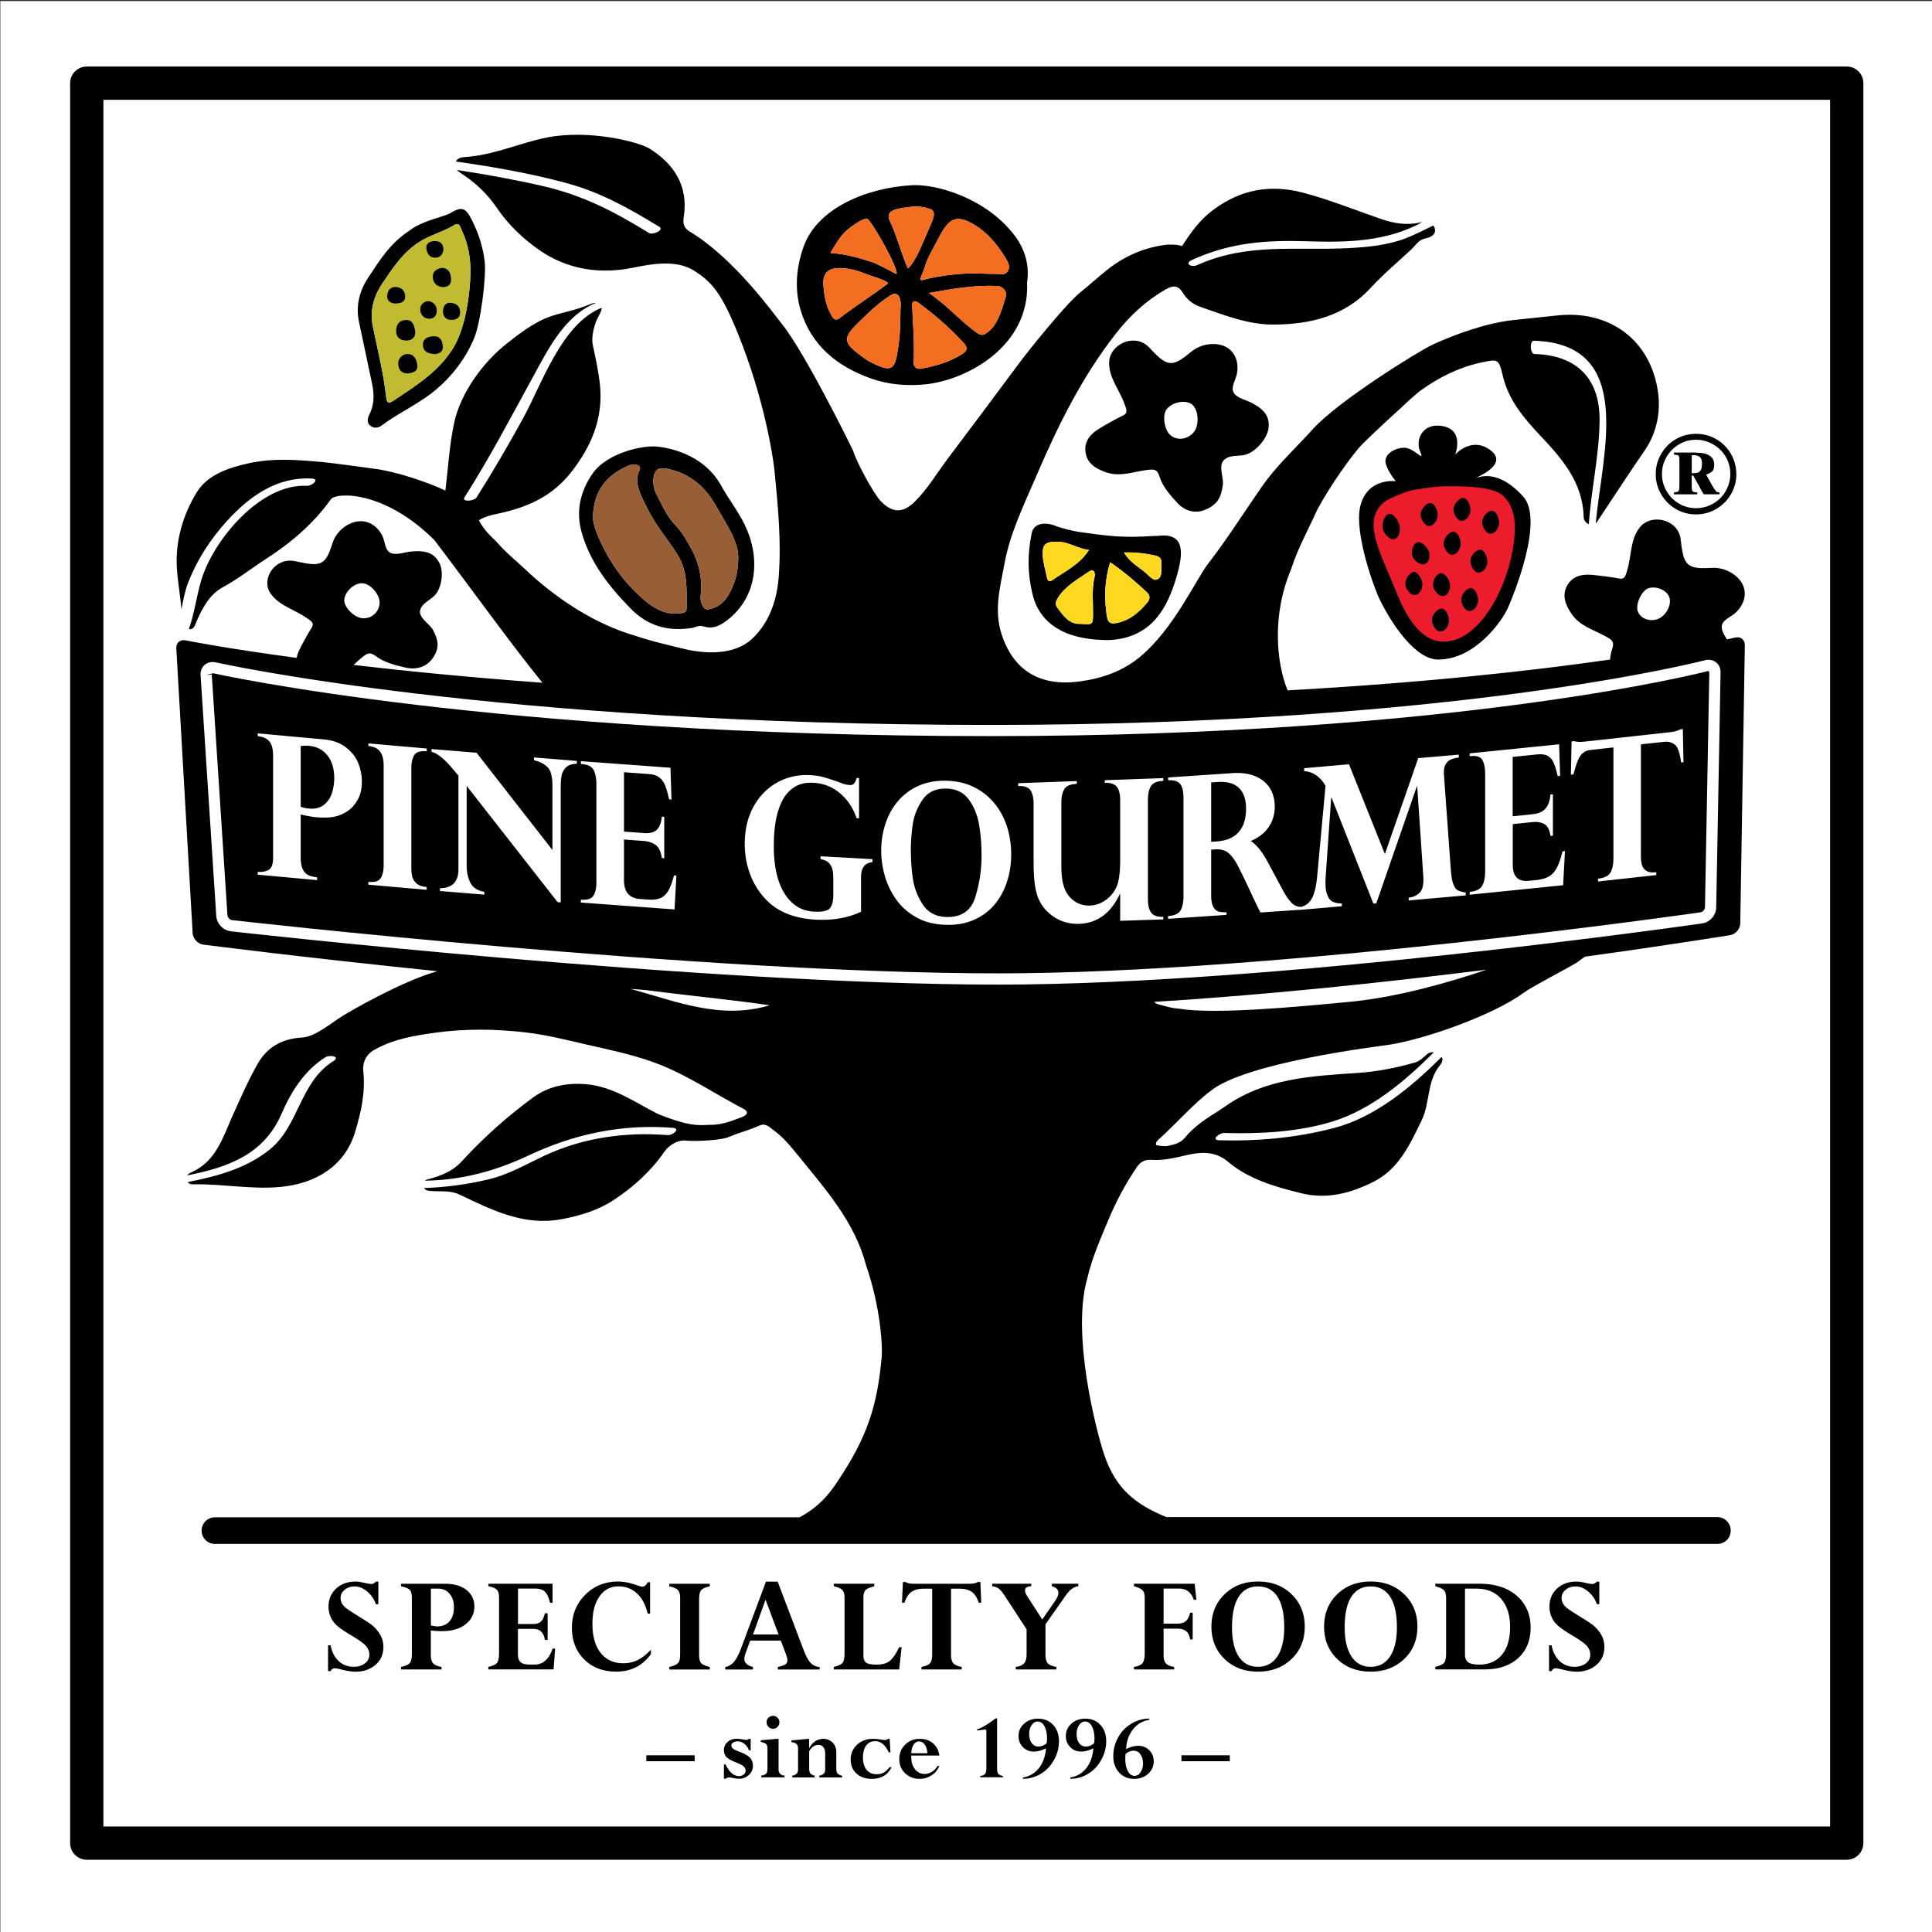 <svg version="1.1" id="Layer_1" xmlns="http://www.w3.org/2000/svg" x="0" y="0" viewBox="0 0 283.46 283.46" xml:space="preserve"><rect x="0" y="0" width="283.46" height="283.46" fill="#333333" stroke="none"/><style>.st0{fill:#fff}.st1{fill-rule:evenodd;clip-rule:evenodd}</style><path class="st0" d="M.05.16h283.46v283.46H.05z"/><path class="st1" d="M204.78 70.6s-4.03-.56-5.15 3.47 2.18 12.59 2.67 13.62c1.92 4.02 5.44 9.1 8.73 9.08 5.49-.03 9.42-5.79 10.21-7.58.78-1.79 5.38-12.87 2.24-16.34-3.14-3.47-5.59-3.13-6.72-2.8-1.12.33 4.81-1.68 2.01-3.92s-5.26.56-5.26.56 1.34-3.47-1.68-4.14c-3.02-.67-4.25 1.9-3.47 3.7.78 1.79-.89-.67-2.46-.56-1.57.11-2.91 1.12-2.58 2.35.34 1.21 1.46 2.56 1.46 2.56z"/><g id="PineGourmet_x5F_Tree.tif_7_"><path d="M96.5 65.53c-4.42-.16-7.48.89-9.59 4.01-1.8 2.65-2.44 5.52-1.54 8.64 1.27 4.43 4.02 7.89 7.19 11.13 2.51 2.55 5.43 3.34 8.85 2.84.6-.09 1.17-.46 1.81-.25 1.41.47 2.54-.16 3.57-.97 4.45-3.52 4.79-9.23 2.46-13.99-.97-1.97-2.35-3.73-3.42-5.67-2.23-4.02-6.34-4.59-9.33-5.74zM71.04 42.06c-.1-1.24-.23-2.31-.27-3.39-.1-2.24-.53-4.38-1.54-6.39-.94-1.88-1.52-2.02-3.27-.95-.65.4-1.44.56-2.08.98-1 .64-2.2.61-3.24 1.29-2.83 1.86-4.82 4.43-6.63 7.17-1.28 1.94-1.82 4.13-1.33 6.47.64 3.05 1.31 6.09 1.94 9.15.32 1.53.3 3.04-.44 4.48-.28.55-.34 1.19.13 1.57.48.39 1.12.42 1.71-.02 2.21-1.66 4.75-2.84 6.96-4.47 2.88-2.14 5.18-4.99 6.56-8.24 1.01-2.38 1.05-5.18 1.5-7.65z" fill="none"/><path class="st1" d="M150.69 41.43c.46 9.3-8.78 14.37-15.01 14.97-2.72.26-5.38.02-7.89-.87-4.9-1.74-8.76-4.81-10.31-9.98-.93-3.09-.67-6.31.43-9.38 2.02-5.65 9.31-8.66 15.97-9 3.4-.17 10.72 1.79 14.98 7.38 1.51 1.99 2.22 4.38 1.83 6.88zm-6.63-1.29c.6.02 1.2.05 1.8.04.69-.02 1.57.3 1.99-.39.46-.74-.03-1.46-.46-2.16-1.15-1.87-2.61-3.55-4.36-4.61-3.11-1.88-3.99-.7-5.64 2.52-.57 1.12-1.26 2.18-1.63 3.41-.48 1.55-1.13 2.35-.29 2.11 2.26-.65 6.25-1.09 8.59-.92zm-11.94 5.12c.09-.68.03-1.78-.53-2.07-.45-.24-.82.07-1.16.29-1.68 1.09-3.09 2.49-4.52 3.88-2.23 2.18-2.21 2.87.29 4.75.34.25.68.5 1.02.74 3.7 2 4.06 1.47 4.54-1.71.32-2.13.32-3.49.36-5.88zm1.97 6.19c-.01.49.01.97-.04 1.45-.1.88.35 1.34 1.14 1.19 2.12-.4 4.19-.98 6.04-2.19.79-.52.72-.95.16-1.58-2-2.18-4.21-4.11-6.59-5.86-.58-.43-1.01-.33-.97.36.09 1.76.29 5.24.26 6.63zm2.18-8.46c2.65 1.72 4.6 4.14 7.12 5.87.61.42.94.33 1.54-.14 1.46-1.07 2.05-3.24 2.66-5.26.22-.73-.58-1.47-1.2-1.5-3.39-.16-6.71.42-10.12 1.03zm-15.48-1.51c.09 1.58.3 3.14 1.07 4.55.27.48.57 1.24 1.36.62 1.99-1.56 4.96-3.45 6.97-4.99.48-.24-1.38-.87-2.04-1.08-1.55-.5-2.28-.95-3.89-1.17-2.45-.33-3.42.36-3.47 2.07zm1.04-4.37c2.62.22 4.15.71 6.34 1.42.48.16 3.36 1.68 3.36 1.68.37-.7-3.36-7.32-4.2-8.04-.45-.38-2.16.9-2.61 1.24-1.34 1.01-1.76 1.89-2.89 3.7zm11.37 2.27c1.25-1.04 2.4-4.32 3.48-6.72.49-1.08.51-1.85-.36-2.04-1.32-.48-2.58-.32-3.96-.1-.3.05-.59.11-.88.19-.98.28-1.39.78-.87 1.83.86 1.72 1.71 4.93 2.59 6.84zm29.56 54.53c-8.73.05-10.7-4.36-11.27-6.72-.75-3.08-.75-5.95-.11-9 .27-1.3 1.68-1.63 3.2-1.14 1.19.49 3.05.89 3.63.98 4.37.62 6.55.91 10.95.61.25-.02.51.01.77-.02 4.04-.51 3.66 2.69 2.7 5.97-1.3 4.43-3.53 9-9.87 9.32zm.12-11.42c-.83 2.71-.88 5.24-.5 7.81.15 1 .46 1.3 1.44 1.11 1.95-.38 3.32-1.58 4.52-3.02.44-.52.42-1.06-.12-1.54-1.64-1.54-3.35-2.99-5.34-4.36zm-4.34 9.04c1.73.14 1.82.14 1.83-1.34.02-1.84-.22-3.68.22-5.52.16-.66-.11-1.33-.92-.75-1.59 1.13-3.37 2.04-4.46 3.8-.32.52-.46.93-.09 1.42.9 1.22 1.78 2.5 3.42 2.39zm1.24-10.85c-1.66-.16-2.92-1.17-4.53-1.2-1.86-.04-2.39.33-2.25 2.19.08 1.02.4 2.02.6 3.04.11.48.3.76.81.4 1.85-1.3 3.98-2.27 5.37-4.43zm5.11.38c.86 1.41 2.11 2.08 3.15 2.94.53.44 1.16 1.32 1.81.98.76-.4.47-1.46.56-2.26.07-.71-.23-1.06-.92-1.21-1.46-.32-2.93-.51-4.6-.45zM96.5 65.53c2.89.34 7.11 1.72 9.32 5.74 1.07 1.94 2.45 3.7 3.42 5.67 2.33 4.76 1.99 10.47-2.46 13.99-1.03.81-2.16 1.44-3.57.97-.64-.21-1.21.16-1.81.25-3.42.5-6.34-.29-8.85-2.84-3.17-3.24-5.92-6.7-7.19-11.13-.9-3.13-.26-5.99 1.54-8.64 2.12-3.13 7.53-4.27 9.6-4.01zm-9.47 9.78c-.13.87.19 2.07.51 2.85 1.57 3.94 3.95 7.34 7.19 10.05 1.34 1.12 2.99 2.01 4.93 1.78.5-.06 1.08-.03 1.08-.74-.01-2.72.22-5.43-1.38-7.94-1.68-2.63-3.2-4.22-4.56-7.07-.63-1.34-1.69-3.02-1.16-4.8.11-.37.58-.89-.05-1.18-.44-.2-.94-.13-1.44.08-3.2 1.42-4.87 3.61-5.12 6.97zm21.28 6.81c.14-2.59-1.66-5.03-3.12-7.66-1.65-2.97-3.86-4.97-7.23-5.67-1.25-.26-1.86.02-2.07 1.28-.12.68.06 1.77.39 2.38.93 1.74 1.47 3.21 2.89 4.69.92.96 1.61 2.19 2.25 3.37 1.2 2.17 1.67 4.52 1.37 7.01-.07.56.27 2.05 1.12 1.89 1.3-.24 2.35-.91 3.14-2.42.72-1.35 1.19-2.72 1.26-4.87zM69.53 49.71c-1.38 3.25-3.68 6.1-6.56 8.24-2.21 1.63-4.75 2.81-6.96 4.47-.59.44-1.23.41-1.71.02-.47-.38-.41-1.02-.13-1.57.74-1.44.76-2.95.44-4.48-.63-3.05-1.3-6.09-1.94-9.15-.49-2.34.05-4.53 1.33-6.47 1.81-2.74 3.25-5.08 6.08-6.94 1.7-1.39 5.23-2.1 5.88-2.5 1.76-1.07 2.33-.93 3.27.95 1.01 2.01 1.58 3.81 1.88 6.03.27 2.11-.56 9.02-1.58 11.4zm-.51-9.48c.06-2.31-.32-4.41-1.27-6.45-.18-.39-.35-1.21-1.04-.79-1.5.93-3.2 1.37-4.72 2.23-2.66 1.49-4.25 3.93-5.88 6.36-1.32 1.96-1.88 4-1.39 6.4.71 3.47 1.58 6.91 1.96 10.44.11.99.69.59 1.08.34 3.14-2.1 6.29-4.01 8.53-7.37 2.18-3.29 2.67-8.86 2.73-11.16z"/><path d="M112.92 147.49c-7.5 2.28-14.35-.85-21.36-2.66 7.1 1.06 14.25 1.63 21.36 2.66zM63.1 44.22c-.78.13-1.48.32-1.44 1.19.03.72.46 1.29 1.21 1.35.7.07 1.18-.36 1.21-1.09.04-.75-.36-1.24-.98-1.45z" fill="none" fill-rule="evenodd" clip-rule="evenodd"/></g><path d="M55.51 232.04v3.32h-.37c-.24-.74-.67-1.35-1.26-1.85-.6-.5-1.21-.75-1.85-.75-.57 0-1.06.16-1.46.49-.4.33-.6.73-.6 1.21 0 .23.05.46.16.69.1.23.26.44.46.63s.84.63 1.93 1.31c1.11.67 1.82 1.15 2.14 1.41.32.27.63.61.92 1.02.45.64.67 1.33.67 2.09 0 1.12-.39 2.01-1.18 2.67-.79.66-1.74.99-2.86.99-.6 0-1.32-.11-2.15-.33-.44-.11-.75-.17-.92-.17-.29 0-.51.14-.64.41h-.37v-3.79h.37c.19.98.58 1.75 1.18 2.31.59.56 1.33.85 2.19.85.67 0 1.23-.17 1.66-.5.44-.33.66-.76.66-1.28 0-.42-.14-.82-.42-1.19-.28-.37-1.03-.92-2.25-1.65-1.12-.67-1.86-1.19-2.22-1.55-.36-.36-.64-.77-.82-1.22-.19-.45-.28-.93-.28-1.43 0-1.08.37-1.96 1.11-2.65.74-.69 1.68-1.03 2.84-1.03.36 0 .79.06 1.29.18.5.11.86.17 1.07.17.2 0 .42-.12.65-.35h.35zm3.35.33h6.45c1.33 0 2.38.31 3.14.92.77.62 1.15 1.42 1.15 2.4 0 1.06-.43 1.94-1.28 2.61-.85.68-2.02 1.02-3.51 1.02-.52 0-1.05-.04-1.6-.1v3.59c0 .57.11.98.34 1.23.23.25.64.43 1.23.53v.37h-5.94v-.37c.64-.13 1.06-.32 1.27-.57.21-.25.32-.7.32-1.34v-8.2c0-.57-.1-.97-.3-1.19-.2-.21-.63-.39-1.29-.53v-.37zm5.42.71h-1.06v5.39c.32.1.63.15.92.15.77 0 1.37-.25 1.81-.74.43-.49.65-1.19.65-2.07 0-.81-.21-1.47-.64-1.97-.43-.51-.99-.76-1.68-.76zm15.66 3.62h.41v3.89h-.41c-.15-1.07-.73-1.61-1.74-1.61h-2.21v3.69c0 .57.13.97.39 1.2.26.23.7.35 1.33.35h.73c1.23 0 2.11-.78 2.64-2.34h.37l-.23 3.05h-9.57v-.37c.63-.13 1.05-.32 1.26-.57.21-.25.31-.73.31-1.44v-8.08c0-.59-.11-1-.32-1.22-.22-.23-.63-.4-1.25-.52v-.37h9.42v2.79h-.37c-.21-.82-.47-1.37-.78-1.65-.31-.28-.81-.43-1.49-.43H76v5.2h2.21c.5 0 .89-.12 1.15-.36.26-.23.45-.64.58-1.21zm15.43.05h-.35c-.29-1.27-.8-2.25-1.55-2.95-.75-.7-1.66-1.05-2.73-1.05-1.17 0-2.1.49-2.79 1.48s-1.03 2.31-1.03 3.98c0 1.85.4 3.29 1.21 4.3.8 1.01 1.91 1.52 3.33 1.52.76 0 1.46-.16 2.1-.47.64-.32 1.28-.82 1.94-1.52v.66c-1.25 1.71-2.94 2.56-5.09 2.56-1.92 0-3.49-.6-4.69-1.79-1.2-1.19-1.81-2.74-1.81-4.64 0-1.93.65-3.54 1.95-4.84 1.3-1.3 2.91-1.95 4.84-1.95.79 0 1.68.17 2.68.52.43.16.72.23.87.23.31 0 .57-.22.78-.65h.35v4.61zm8.77-4.38v.37c-.62.14-1.04.33-1.25.56-.22.23-.32.72-.32 1.45v8.06c0 .57.1.96.3 1.19.2.22.62.42 1.27.58v.37H98.2v-.37c.45-.11.78-.23 1-.37.22-.13.38-.3.46-.5.09-.2.13-.59.13-1.17v-8.04c0-.57-.1-.96-.31-1.19-.21-.23-.64-.42-1.29-.57v-.37h5.95zm9.98 12.57v-.37c.52-.1.88-.22 1.09-.36.21-.14.32-.34.32-.6 0-.21-.08-.53-.24-.97l-.73-1.93h-4.49l-.62 1.67c-.16.43-.24.77-.24 1.03 0 .55.42.94 1.26 1.17v.37h-4.06v-.37c.49-.08.92-.34 1.28-.76.36-.43.72-1.12 1.08-2.09l3.61-9.67h1.72l3.82 10.06c.35.9.69 1.52 1.03 1.87.34.35.77.55 1.31.59v.37h-6.14zm-3.64-5.13h3.75l-1.91-5.1-1.84 5.1zm17.79-7.44v.37c-.67.17-1.11.36-1.3.58-.2.22-.29.58-.29 1.09v8.47c0 .52.14.88.41 1.07.28.19.8.28 1.57.28.8 0 1.43-.18 1.87-.53.44-.35.91-1.03 1.39-2.02h.37l-.37 3.26h-9.59v-.37c.67-.17 1.1-.37 1.29-.6.19-.23.29-.71.29-1.44v-8.04c0-.57-.1-.96-.31-1.19-.2-.23-.63-.42-1.27-.57v-.37h5.94zm12.83 12.2v.37h-5.9v-.37c.62-.12 1.03-.3 1.25-.54.21-.25.32-.69.32-1.34v-9.6h-1.26c-.76 0-1.36.17-1.81.49-.44.33-.77.85-.99 1.56h-.37l.13-3.03h.39c.27.17.69.26 1.24.26h8.11c.57 0 .98-.09 1.24-.26h.39l.12 3.03h-.37c-.22-.71-.55-1.23-.99-1.56-.44-.33-1.04-.49-1.81-.49h-1.26v9.62c0 .62.11 1.05.33 1.32.24.25.64.43 1.24.54zm15.26-10.48l-2.97 4.23v4.49c0 .56.11.96.34 1.22.22.25.64.43 1.26.54v.37h-5.96v-.37c.58-.08.99-.26 1.23-.54s.36-.71.36-1.31v-3.67l-3.26-5c-.32-.48-.6-.81-.85-.99-.24-.17-.55-.28-.94-.33v-.37h5.73v.37c-.61.03-.91.23-.91.61 0 .24.12.54.36.91l2.17 3.36 1.91-2.76c.3-.43.45-.82.45-1.15 0-.49-.32-.81-.96-.97v-.37h3.89v.37c-.66.07-1.27.52-1.85 1.36zm18.26 2.53h.37v3.91h-.37c-.1-.56-.3-.97-.6-1.21-.3-.25-.75-.37-1.35-.37h-1.95v3.88c0 .56.11.97.34 1.22.22.25.63.43 1.21.52v.37h-5.9v-.37c.62-.1 1.04-.28 1.25-.55.22-.27.33-.77.33-1.49v-8.1c0-.51-.1-.88-.31-1.1-.21-.22-.63-.42-1.27-.6v-.37h8.91l.25 2.36h-.37c-.22-.59-.51-1.01-.86-1.26-.35-.26-.82-.39-1.41-.39h-2.17v5.15h1.95c.57 0 .99-.11 1.28-.35.28-.21.5-.64.67-1.25zm16.81 2.04c0 1.92-.64 3.51-1.93 4.74-1.29 1.24-2.93 1.86-4.93 1.86-1.99 0-3.63-.62-4.91-1.86-1.28-1.24-1.92-2.82-1.92-4.74 0-1.92.64-3.51 1.93-4.75 1.28-1.25 2.92-1.87 4.9-1.87 2 0 3.64.62 4.93 1.87 1.29 1.25 1.93 2.83 1.93 4.75zm-3.01.09c0-1.95-.33-3.44-.98-4.46-.65-1.02-1.61-1.53-2.87-1.53-1.25 0-2.19.51-2.84 1.53-.65 1.02-.97 2.51-.97 4.48 0 1.82.33 3.25.98 4.26.66 1.01 1.6 1.52 2.83 1.52 1.21 0 2.15-.5 2.83-1.51.68-1.01 1.02-2.44 1.02-4.29zm19.54-.09c0 1.92-.64 3.51-1.93 4.74-1.29 1.24-2.93 1.86-4.93 1.86-1.99 0-3.63-.62-4.91-1.86-1.28-1.24-1.92-2.82-1.92-4.74 0-1.92.64-3.51 1.92-4.75 1.29-1.25 2.92-1.87 4.91-1.87 2 0 3.64.62 4.93 1.87 1.29 1.25 1.93 2.83 1.93 4.75zm-3.01.09c0-1.95-.33-3.44-.98-4.46-.66-1.02-1.61-1.53-2.87-1.53-1.25 0-2.19.51-2.84 1.53-.65 1.02-.97 2.51-.97 4.48 0 1.82.33 3.25.99 4.26.66 1.01 1.6 1.52 2.83 1.52 1.21 0 2.15-.5 2.83-1.51.67-1.01 1.01-2.44 1.01-4.29zm5.63 6.19v-.37c.66-.18 1.1-.38 1.29-.6.2-.22.3-.7.3-1.43v-8.02c0-.57-.1-.96-.3-1.19-.2-.22-.63-.42-1.29-.6v-.37h6.43c2.33 0 4.18.59 5.53 1.77 1.35 1.18 2.03 2.74 2.03 4.67 0 1.86-.6 3.35-1.81 4.46-1.21 1.11-2.85 1.67-4.91 1.67h-7.27zm6-11.86h-1.64v9.66c0 .54.16.92.47 1.15.31.22.84.34 1.57.34 1.46 0 2.58-.48 3.38-1.45.8-.96 1.2-2.33 1.2-4.09 0-1.73-.44-3.09-1.31-4.1-.87-1.01-2.1-1.51-3.67-1.51zm18.07-1.04v3.32h-.37c-.24-.74-.67-1.35-1.26-1.85-.6-.5-1.21-.75-1.85-.75-.57 0-1.06.16-1.46.49-.4.33-.6.73-.6 1.21 0 .23.05.46.16.69.1.23.26.44.46.63s.84.63 1.93 1.31c1.11.67 1.82 1.15 2.14 1.41.32.27.63.61.92 1.02.45.64.67 1.33.67 2.09 0 1.12-.39 2.01-1.18 2.67-.79.66-1.74.99-2.86.99-.6 0-1.32-.11-2.15-.33-.44-.11-.75-.17-.92-.17-.29 0-.51.14-.64.41h-.37v-3.79h.37c.19.98.58 1.75 1.17 2.31s1.33.85 2.19.85c.67 0 1.23-.17 1.66-.5.44-.33.66-.76.66-1.28 0-.42-.14-.82-.42-1.19-.28-.37-1.03-.92-2.25-1.65-1.12-.67-1.86-1.19-2.22-1.55-.36-.36-.64-.77-.82-1.22-.18-.45-.28-.93-.28-1.43 0-1.08.37-1.96 1.11-2.65.74-.69 1.69-1.03 2.84-1.03.36 0 .79.06 1.29.18.5.11.86.17 1.07.17.2 0 .42-.12.65-.35h.36zM94.83 258.4v-.87h7.09v.87h-7.09zm11.38 2.58v-2.1h.25c.54 1.14 1.2 1.71 1.97 1.71.26 0 .49-.08.68-.23.19-.16.29-.34.29-.56 0-.23-.09-.44-.26-.61-.17-.17-.55-.37-1.12-.6-.74-.29-1.22-.56-1.46-.83-.23-.27-.35-.6-.35-.99 0-.47.18-.86.53-1.18.35-.32.81-.48 1.37-.48.21 0 .56.04 1.08.12.2.03.32.04.37.04.08 0 .19-.05.33-.16h.25v1.7h-.25c-.16-.41-.39-.74-.69-.97-.3-.23-.62-.35-.98-.35-.26 0-.47.06-.65.17-.17.11-.26.26-.26.43 0 .17.07.33.22.45.15.13.47.29.98.48.78.3 1.31.61 1.57.92.26.31.39.69.39 1.15 0 .52-.2.97-.6 1.33-.4.36-.85.55-1.36.55-.3 0-.6-.03-.89-.09-.3-.06-.51-.1-.63-.1-.22 0-.38.06-.5.19h-.28zm7.77-5.86h.25v4.48c0 .54.29.85.88.92v.25h-3.42v-.25c.37-.07.61-.17.73-.31.12-.13.18-.38.18-.72v-2.9c0-.33-.06-.56-.19-.7-.13-.13-.39-.23-.79-.31v-.25l2.36-.21zm-1.51-2.44c0-.26.09-.48.28-.66.19-.18.41-.27.67-.27.26 0 .48.09.66.27.18.18.27.4.27.67 0 .26-.09.49-.27.67-.18.18-.4.28-.66.28s-.49-.09-.67-.28a.945.945 0 01-.28-.68zm6.24 2.44v1.33h.03c.52-.89 1.21-1.33 2.06-1.33.53 0 .98.18 1.35.54.37.36.55.84.55 1.44v2.38c0 .34.06.58.18.72s.34.25.67.33v.25h-3.34v-.25c.32-.07.54-.18.67-.32s.19-.36.19-.66v-2.25c0-.41-.09-.73-.26-.95-.17-.23-.42-.34-.74-.34-.56 0-1.01.32-1.35.95v2.54c0 .32.06.55.17.69.11.13.32.25.63.34v.25h-3.28v-.25c.32-.08.54-.19.66-.32.12-.14.19-.34.19-.61v-3.04c0-.31-.07-.53-.22-.67-.14-.14-.4-.24-.76-.29v-.25l2.36-.22h.24zm11.82 0l.12 1.98h-.25c-.52-1.1-1.18-1.64-2-1.64-.55 0-.99.21-1.31.64-.32.43-.48 1.02-.48 1.76 0 .76.18 1.36.53 1.8.35.43.84.65 1.47.65.41 0 .75-.07 1.02-.22s.57-.41.88-.8h.29c-.54 1.13-1.51 1.7-2.92 1.7-.91 0-1.65-.26-2.22-.78-.57-.52-.85-1.2-.85-2.05 0-.86.31-1.58.93-2.17.62-.58 1.4-.87 2.33-.87.31 0 .66.03 1.07.09.35.06.59.08.72.08.15 0 .29-.06.43-.18h.24zm7.04 3.97h.25c-.24.59-.63 1.05-1.15 1.39-.52.34-1.11.51-1.76.51-.85 0-1.55-.28-2.12-.83-.57-.55-.85-1.24-.85-2.07 0-.84.29-1.55.87-2.12.58-.57 1.3-.85 2.16-.85.77 0 1.42.22 1.93.67.51.44.82 1.04.92 1.78h-4.11c-.01.08-.01.15-.01.22 0 .74.18 1.33.55 1.79.37.46.83.69 1.38.69.78 0 1.43-.39 1.94-1.18zm-3.87-1.86h2.37c-.03-.51-.16-.93-.39-1.25-.23-.32-.5-.48-.83-.48-.33 0-.6.16-.8.47-.21.32-.33.74-.35 1.26zm10.12 3.53v-.19c.34-.05.57-.15.7-.3s.2-.46.2-.94v-5.05c0-.23-.01-.38-.04-.44-.03-.07-.09-.1-.18-.1-.04 0-.12.02-.26.04-.35.07-.64.11-.88.11v-.17c.65-.18 1.56-.72 2.72-1.6h.21v7.21c0 .45.05.75.16.9.11.16.34.27.7.34v.19h-3.33zm6.26.22v-.19c.97-.16 1.75-.62 2.35-1.37.59-.76.94-1.73 1.04-2.91-.66.32-1.26.48-1.8.48-.63 0-1.16-.22-1.59-.65-.43-.44-.64-.98-.64-1.62 0-.74.27-1.35.82-1.83.54-.49 1.22-.73 2.04-.73.91 0 1.65.31 2.22.92.57.61.85 1.42.85 2.4 0 .95-.24 1.85-.72 2.72-.48.87-1.12 1.55-1.92 2.04-.82.49-1.7.74-2.65.74zm.92-6.6c0 .56.12 1.02.37 1.36.25.34.58.51.99.51.42 0 .82-.16 1.2-.48.04-.23.06-.44.06-.65 0-.78-.13-1.39-.38-1.85-.25-.46-.59-.69-1.02-.69-.33 0-.62.18-.85.53-.25.35-.37.78-.37 1.27zm6.03 6.6v-.19c.97-.16 1.75-.62 2.35-1.37.59-.76.94-1.73 1.04-2.91-.66.32-1.26.48-1.8.48-.63 0-1.16-.22-1.59-.65-.43-.44-.65-.98-.65-1.62 0-.74.27-1.35.82-1.83.54-.49 1.23-.73 2.04-.73.91 0 1.65.31 2.21.92.57.61.85 1.42.85 2.4 0 .95-.24 1.85-.72 2.72-.48.87-1.12 1.55-1.92 2.04-.8.49-1.67.74-2.63.74zm.93-6.6c0 .56.12 1.02.37 1.36.25.34.57.51.99.51.42 0 .82-.16 1.2-.48.04-.23.06-.44.06-.65 0-.78-.13-1.39-.38-1.85-.25-.46-.59-.69-1.02-.69-.33 0-.62.18-.85.53-.25.35-.37.78-.37 1.27zm10.66-2.23v.19c-1 .15-1.8.63-2.42 1.43-.61.8-.94 1.75-.97 2.84.65-.31 1.24-.47 1.79-.47.64 0 1.17.22 1.6.65.43.43.65.97.65 1.61 0 .74-.27 1.36-.82 1.85-.54.49-1.23.74-2.05.74-.91 0-1.64-.31-2.21-.93-.56-.62-.85-1.42-.85-2.4s.24-1.9.71-2.75c.47-.85 1.12-1.52 1.94-2.01.83-.5 1.7-.75 2.63-.75zm-.92 6.58c0-.52-.12-.96-.37-1.32-.25-.37-.58-.55-1-.55-.43 0-.82.16-1.19.49-.03.16-.04.37-.04.65 0 .78.13 1.4.38 1.86.25.46.59.69 1 .69.34 0 .63-.18.86-.53.24-.36.36-.79.36-1.29zm5.64-.33v-.87h7.09v.87h-7.09z"/><path class="st1" d="M183.69 59.13c-.9-.47-2.13-.7-2.63-1.43-.59-.85.3-2 .45-3.03.38-2.6-1.28-4.4-3.92-4.18-1.1.09-2.03.47-2.91 1.19-2.64 2.2-3.4 2.12-5.72-.32-.22-.24-.43-.48-.68-.68-2.12-1.74-5.51-.05-5.55 2.5-.04 2.31 1.52 3.99 2.27 6.13.21.61.59 1.27-.24 1.66-.95.44-2.66 1.4-3.52 1.94-1.29.79-2.18 1.86-1.98 3.39.21 1.68 1.47 2.45 3 2.99 2.03.71 3.93-.05 5.87-.31 1.14-.16 1.64-.22 2 .96.44 1.45 1.56 2.72 2.74 3.99 1.15 1.12 2.6 1.48 4.1.8 1.78-.8 2.2-1.87 2.45-3.62.14-.99-.7-2.75.13-3.59.8-.81 2.03-.55 3.07-.78 1.5-.34 3.25-2.28 3.49-3.86.22-1.64-.48-2.74-2.42-3.75zm-8.53 4.26c-.91 1.1-2.4 1.31-3.42.47-.92-.76-1.25-2.96-.56-3.83.84-1.08 2.85-1.43 3.76-.65.92.8 1.04 3.01.22 4.01z"/><path d="M203.79 73.22s2.55-1.2 3.68-1.35c2.28-.3 2.64-.53 5.26-.53 2.62 0 6.52.08 7.9 1.5 1.38 1.41 2.27 3.67 1.05 9.08-1.23 5.41-4.49 10.99-8.5 12.04-4.01 1.05-6.52-2.61-8.26-6.98-1.75-4.37-3.83-8.13-3.31-10.98.01 0 .3-1.8 2.18-2.78z" fill-rule="evenodd" clip-rule="evenodd" fill="#ed1c2c"/><path class="st1" d="M205.37 77.28c.11.98-.29 1.79-.92 1.85-.58.05-1.49-.89-1.59-1.65-.12-.94.39-2.05.97-2.09.59-.05 1.44 1 1.54 1.89zm5.53-1.4c-.19.86-.81 1.41-1.43 1.27-.56-.13-1.15-1.2-1.02-1.87.16-.83.99-1.6 1.55-1.46.57.14 1.07 1.29.9 2.06zm3.38 4.21c-.18.86-.81 1.41-1.43 1.27-.57-.13-1.15-1.2-1.02-1.87.17-.83.99-1.6 1.55-1.46.57.14 1.07 1.29.9 2.06zm-1.72 11.27c-.19.86-.81 1.41-1.43 1.27-.57-.13-1.15-1.2-1.02-1.87.16-.82.99-1.6 1.55-1.46.56.14 1.06 1.28.9 2.06zm4.28-3c-.19.86-.81 1.41-1.43 1.27-.56-.13-1.14-1.2-1.01-1.87.17-.83.99-1.61 1.55-1.46.55.13 1.05 1.28.89 2.06zm1.35-5.64c-.18.86-.81 1.41-1.43 1.27-.57-.13-1.14-1.2-1.01-1.87.16-.83.99-1.6 1.55-1.46.56.14 1.05 1.29.89 2.06zm1.73-5.71c-.19.86-.81 1.41-1.43 1.27-.57-.13-1.15-1.2-1.01-1.87.16-.83.98-1.61 1.55-1.46.56.14 1.06 1.29.89 2.06zm-7.16 8.9c0 .88-.49 1.55-1.12 1.55-.58 0-1.38-.93-1.39-1.61-.02-.84.62-1.78 1.2-1.76.57.01 1.31 1.02 1.31 1.82zm2.95-10.78c-.19.86-.81 1.41-1.43 1.27-.57-.13-1.15-1.2-1.01-1.87.16-.83.99-1.6 1.55-1.46.56.14 1.06 1.29.89 2.06zm-7.02 10.73c-.07.88-.61 1.51-1.25 1.45-.58-.05-1.3-1.04-1.26-1.72.05-.84.77-1.72 1.34-1.66.58.07 1.23 1.14 1.17 1.93zm.99-4.81c.19.86-.14 1.62-.77 1.75-.57.12-1.54-.62-1.71-1.28-.2-.82.23-1.87.8-1.98.57-.09 1.51.74 1.68 1.51zm40.47 52.07l.64-34.48-.12-.2c-.46.11-36.7 9.56-105.37 9.56-72.74 0-113.62-9.13-114.02-9.22l-1.03.23.82-.05 2.3 35.32c.02.33.35.68.69.72.68.08 68.86 7.81 112.47 7.81 40.75 0 102.35-8.87 102.97-8.96.33-.05.64-.4.65-.73z"/><path class="st1" d="M251.98 222.59h-80.85c-4.45-1.84-7.42-4.06-9.15-9.24-1.15-3.45-4.81-17.62-2.46-25.77.68-2.98 1.91-5.74 3.07-8.53 1.13-2.71 2.5-5.3 4.15-7.73.5-.75 1.1-1.22 2.15-1.15 1.69.12 3.37-.25 5.02-.65 2.2-.53 4.36-.69 6.28.94.85.72 1.8 1.35 2.8 1.88 2.49 1.32 5.13 2.03 7.84 2.71 3.87.97 7.36.01 10.69-1.66 3.71-1.86 5.36-5.51 7.06-9.01 1.24-2.54.75-5.65 2.62-8 .31-.39.61-.86.31-1.31-4.45 4.45-9.77 8.85-15.75 10.42-5.46 1.44-11.23 1.97-16.88 1.81-1.28-.04.02-1.09.73-1.07 5.22.15 10.88-.14 15.89-1.68 5.65-1.74 10.62-5.89 14.86-10.16-.35-.05-.71.04-1.08.37-.5.44-1.04.94-1.65 1.12-2.76.79-5.55 1.35-8.44 1.54-6.75.45-13.57.78-19.42 4.9-1.95 1.37-3.71 2.15-5.67 4.3-.8 1.07-1.54 1.24-2.72 1.5-.43.1-1.38 0-1.75-.12-.18-.44.35-.81.7-1.12 2-1.83 5.01-5.13 7.2-6.75 5.08-4.25 24.66-6.6 26.18-6.83 5.37-.81 15.41-4.38 19.84-7.64 1.27-.94 6.26-3.49 7.79-4.43.43-.32.82-.61 1.2-.87 12.83-1.77 21.31-3.16 21.31-3.16.8-.13 1.47-.9 1.48-1.72l.67-40.81c.01-.81-.62-1.32-1.41-1.13 0 0-.41.1-1.21.27-.39-.62-.79-1.25-.77-1.86.03-1.04 1.43-1.42 2.16-2.17 1.85-1.87 1.58-4.3-.67-5.69-.94-.58-1.91-.83-3.05-.77-3.43.2-4-.32-4.4-3.66-.04-.32-.06-.64-.14-.95-.66-2.66-4.4-3.33-5.95-1.3-1.41 1.83-1.16 4.11-1.83 6.28-.19.62-.28 1.38-1.18 1.19-1.03-.21-2.98-.45-3.99-.54-1.5-.13-2.85.2-3.61 1.54-.83 1.47-.28 2.84.63 4.19 1.21 1.78 3.18 2.3 4.9 3.24 1.01.55 1.45.8 1.04 1.96-.17.47-.25.98-.29 1.5-10.95 1.58-26.74 3.37-47.31 4.52-1.65-3.98-2.35-11.09.54-17.85.95-3.02 2.51-5.75 3.78-8.6 1.9-3.6 5.32-8.37 6.68-9.71 2.6-2.58 5.74-5.38 5.74-5.38.47-.49 2.25-2.07 2.74-2.43 2.69-1.95 5.61-3.41 8.87-4.12 2.54-.55 2.62-.58 3.22 1.94.83 3.51 3.02 6.13 5.39 8.65 3.24 3.44 6.34 6.92 6.47 12.03.01.52.31.89.76 1.09.34-5.02 1.5-9.97 1.58-15.02.11-6.42-3.4-9.77-9.53-9.95-.7-.02-.76-1.97-.1-1.95 14.97.45 10.02 16.52 9.06 26.8.08-.07.14-.14.2-.23 1.46-2.21 5.95-9.02 6.79-10.18 1.92-2.66 2.57-5.79 2.16-8.79-1.06-7.74-7.16-12.13-14.77-11.31-2.15.23-4.26.45-6.45.68-3.93.42-8.45 2.04-11.83 3.59-2.04.94-13.87 8.27-17.59 12.4-2.51 2.79-5.31 5.32-7.47 8.42-2.64 3.79-5.11 7.72-7.93 11.37-1.75 2.27-4.98 9.44-9.88 13.56-2.58 2.17-5.61 3.23-8.95 3.68-5.72.77-9.64-1.51-11.42-6.84-1.21-3.59-.23-7 .39-10.41.82-4.52 2.86-8.65 4.66-12.85 3.16-7.38 6.69-14.53 11.66-20.9 2.04-2.62 4.42-4.84 7.31-6.51 1.08-.62 1.84-.67 2.56.51.57.93 1.47 1.67 2.47 2.01 3.54 1.21 6.99 2.65 10.87 2.63 5.47-.03 10.46-1.29 14.23-5.41 1.86-2.02 3.93-3.75 5.92-5.6.63-.58 1.05-1.41 2.01-1.61.78-.16 1.67-.53 1.46-1.44-.04-.2-.14-.33-.24-.47-1.31.65-2.62 1.31-3.99 1.85-2.58 1.02-5.61 1.32-8.36 1.46-7.81.42-14.88-.84-22.29 2.5-.84.38-1.94-.23-.74-.77 5.68-2.56 10.81-2.92 16.91-2.73 5.83.19 11.64.07 16.86-2.8-.11.02-.21.02-.32.04-1.92.45-3.85.13-5.61-.47-3.82-1.31-7.55-2.84-11.48-3.88-4.94-1.31-9.28-.48-13.32 2.55-1.91 1.43-3.25 3.3-4.5 5.26 0 0-.62-.17-.95-.19-.32-.03-1.17-.02-1.17-.02-3.42.37-6.4 1.7-9.04 3.83-1.24 1-2.42 2.08-3.66 3.07-2.34 1.87-8.07 9.11-9.04 10.43-3.49 4.7-6.99 9.38-10.51 14.05-1.6 2.13-2.96 4.46-4.87 6.35-1.71 1.69-3.25 1.65-4.91-.02-1.1-1.1-3.72-6-4.1-7.43-.03-.09-6.96-14.27-10.45-18.61-1.25-1.56-7.03-9.68-13.59-13.62-.79-.47-.99-1.15-.83-2.11.7-4.51-1.37-7.75-5.03-10.03-1.6-1-8.87-2.83-14.97-1.64-4.03.79-7.8 2.58-11.95 2.87-.56.04-1.19.08-1.48.67 5.4.76 10.82 1.71 16.08 3.12 5.14 1.38 9.24 3.7 13.77 6.46.77.47-.97 1.23-1.5.91-5.13-3.14-9.67-5.53-15.59-6.89-4.17-.96-8.39-1.72-12.62-2.36.2.22.48.39.74.57 2.05 1.34 3.77 2.98 5.15 5.02 1.63 2.39 3.71 4.4 6.08 6.07 4.19 2.96 9 3.67 13.86 2.68 3-.62 6.49-1.17 9.01.45 2.52 1.63 3.91 3.11 6.35 9.09 3.89 9.53 5.21 18.21 5.41 20.2.51 5.12 1.01 10.27.64 15.41-.24 3.46-1.3 6.84-3.94 9.31-2.58 2.41-6.83 2.21-9.86 1.49-3.36-.8-5.26-1.26-8.55-2.36-5.32-1.78-10.6-5.32-14.73-9.22-1.61-1.52-2.8-2.39-4.49-4.32-.83-.74-1.89-1.87-2.43-3 1.13-.71 2.33-.85 3.47-1.12 3.97-.93 7.4-2.53 10.07-5.94 3.04-3.89 4.74-8.02 4.2-12.94-.21-1.93-.64-3.85-1.04-5.76-.21-1.02.11-2.64.68-3.84.18-.39.63-1.06.63-1.57-5.9 2.32-8.81 11.29-11.61 16.36-2.15 3.89-4.38 7.73-6.76 11.48-.33.52-2.23.7-1.75-.04 3.67-5.77 6.83-11.8 10.11-17.79 2.22-4.07 4.63-8.9 9.17-10.73-.26-.01-.56.07-.91.21-2.16.92-3.78 1.11-5.58 1.71-2.7.89-5.16 2.93-6.61 4.06-3.48 2.72-6.75 7.26-7.69 11.55-.71 3.24-.88 6.6-1.3 10-2.86-1.34-7.33-2.78-10.21-3.17-1.37-.19-6.34-.87-7.75-1-3.61-.33-7.21-.63-10.81.15-3.03.66-6.13 1.68-7.73 4.31-1.99 3.27-3.13 7.07-2.9 11.03.12 2.05.51 4.07.67 6.13.26-1.36.51-2.71.98-3.92 1.3-3.37 3.26-6.37 5.69-9.05 3.29-3.62 7.31-6.52 12.46-6.24 1.27.07-.02 1.11-.73 1.07-6.79-.37-13.79 7.97-15.53 13.99-.64 2.21-.98 4.74-1.77 7.02.02 0 .04.02.06.02.71.07.83-.62 1.06-1.14.88-2 1.91-3.97 3.9-5.04 2.19-1.18 4.11-2.72 6.19-4.06 3.72-2.39 7.05-5.21 9.61-8.81.75-1.06 7.85-1.36 15.21 6 5.98 7.88 11.16 15.15 15.84 20.91-10.89-.8-20.14-1.73-27.71-2.61.36-.34.72-.67 1.1-.99.86-.71 1.24-1.01 2.2-.28 1.18.9 2.82 1.32 4.5 1.7 1.58.27 2.98-.19 3.85-1.48 1.02-1.54.77-2.58.01-4.07-.43-.84-2.12-1.78-1.9-2.86.21-1.04 1.38-1.47 2.1-2.18 1.05-1.04 1.42-3.45.73-4.8-.72-1.4-1.92-1.9-4.08-1.69-1.01.1-2.15.55-2.99.25-.97-.36-.87-1.71-1.32-2.59-1.14-2.22-3.52-2.76-5.58-1.23-.86.64-1.42 1.41-1.74 2.42-.96 3.07-1.63 3.4-4.91 2.69-.31-.07-.63-.15-.95-.18-2.73-.27-4.6 2.79-3.21 4.79 1.26 1.82 3.49 2.33 5.31 3.61.52.36 1.2.69.73 1.42-.54.83-1.42 2.46-1.83 3.31-.18.38-.3.75-.39 1.12-10.72-1.44-16.28-2.57-16.28-2.57-.8-.16-1.41.37-1.36 1.18l2.4 41.79c.05.81.74 1.56 1.55 1.67 0 0 14.38 1.86 34.35 3.9-5.18 1.46-13.09 5.99-14.46 6.92-1.78 1.21-3.69 2.73-5.45 2.82-2.85.16-5.06 1.41-6.43 3.81-1.39 2.44-2.51 5.02-3.67 7.58-1.47 3.25-2.45 6.84-6.19 8.43-.21.09-.38.22-.49.4 5.92-1.18 11.22-3 13.84-9.06 1.4-3.24 3.38-6.37 6.44-8.28.6-.38 2.25-.12 1.17.56-4.95 3.09-5.03 9.46-9.3 12.94-3.44 2.81-7.78 3.98-12.09 4.82.26.38.72.33 1.13.33 4.14-.05 8.23.77 12.43.39 5.17-.47 9.44-3.03 10.96-7.94.9-2.92 1.59-5.92 1.24-9.08-.12-1.08.29-2.35 1.62-3.1 2.79-1.57 5.8-2.08 8.91-2.51 4.46-.62 8.92-.56 13.35-.04 2.94.34 5.84 1.07 8.73 1.74 3.69.85 7.41 1.59 10.94 2.99 4.3 1.72 8.15 4.34 12.24 6.48.69.36.72.85-.25 1.21-1.68.63-2.94 1.17-4.9 1.14-1.75.08-2.9.16-7.28-1.54-3.5-1.75-6.72-4.14-10.83-4.44-2.78-.2-5.38.33-7.6 1.95-3.8 2.78-7.31 5.92-10.5 9.4-1.3 1.42-2.92 2.05-4.66 2.54-.3.08-.57.13-.75.28 5.38-.08 10.3-1.38 15.25-3.71 6.71-3.16 13.7-4.63 21.12-4.05 1.27.1-.01 1.13-.73 1.07-6.18-.49-12.44.37-18.1 3.03-2.72 1.28-5.29 2.79-8.24 3.48-3.07.72-6.23 1.16-9.39 1.25.17.35.52.4 1.03.44 1.4.12 2.77-.14 4.2.54 4.71 2.25 9.42 4.65 14.98 3.59 2.77-.52 5.4-1.33 7.73-2.89 2.83-1.89 5.34-4.16 7.3-6.99.73-1.05 2.07-1.85 3.44-1.62 1.61.09 4.49-.08 5.81-.47 2.15-.9 2.62-.86 4.75-1.78.88-.39 1.46.29 2.04.71 1.43 1.02 2.52 2.39 3.63 3.75 4 4.94 8.28 9.71 9.94 16.1 2.13 6.13 2.41 11.89 2.29 13.29-.64 7.38-2.18 11.91-6.37 18.21-.78 1.18-2.4 3.72-5.71 5.44H31.53c-1.08 0-1.95.87-1.95 1.95s.87 1.95 1.95 1.95h220.45c1.08 0 1.95-.88 1.95-1.95 0-1.11-.88-1.98-1.95-1.98zm-53.78-75.62c-8.57.83-20.23 1.89-25.37 1-1-.04-1.91-.39-2.85-.61-.24-.06-.48-.19-.65-.37 16.6-1.01 34.06-2.88 48.78-4.72-5.35 1.83-13.03 4.03-19.91 4.7zm43.67-60.67c1.19-.37 2.71.31 3.06 1.35.37 1.12-.54 2.78-1.75 3.19-1.23.42-2.57-.13-2.91-1.21-.32-1.05.63-3.03 1.6-3.33zm-188.6-.72c1.21.14 2.55 1.8 2.42 3-.14 1.33-1.25 2.25-2.57 2.12-1.19-.12-2.69-1.66-2.61-2.69.1-1.27 1.56-2.57 2.76-2.43zm39.23 59.5c.77.06 1.54.13 2.32.19 6.02.79 12.07 1.35 18.11 2.22-7.17 2.18-13.75-.58-20.43-2.41zm-58.63-8.44c-1.13-.13-2.07-1.12-2.14-2.25l-2.3-35.32c-.04-.54.13-1.04.47-1.4.43-.46 1.09-.64 1.75-.49.4.09 41.12 9.18 113.65 9.18 68.42 0 104.48-9.4 104.84-9.49.67-.18 1.34-.01 1.79.44.34.35.52.83.51 1.36l-.64 34.48c-.02 1.14-.92 2.16-2.05 2.33-.62.09-62.33 8.98-103.21 8.98-43.72-.01-111.98-7.75-112.67-7.82z"/><path class="st0" d="M44.12 119.5v6.32c0 .76.11 1.35.33 1.76.22.42.51.7.86.85.35.15.76.25 1.22.29v.41l-8.72-.8v-.41c.59.05 1.11-.04 1.57-.27.46-.24.69-.85.69-1.86v-14.86c0-.99-.18-1.71-.55-2.15-.37-.44-.94-.7-1.71-.77v-.41l9.66.88c1.34.12 2.43.51 3.28 1.17.85.66 1.45 1.43 1.81 2.31.35.89.53 1.79.53 2.7 0 1.07-.2 1.95-.59 2.64-.39.69-.84 1.22-1.35 1.59-.59.43-1.25.74-1.98.91-.73.17-1.7.2-2.92.09-.55-.06-1.26-.19-2.13-.39zm0-10.05v8.92c.41.14.81.23 1.2.26.91.08 1.64-.1 2.21-.55.57-.45.96-1.04 1.18-1.76.22-.72.33-1.45.33-2.19 0-.78-.12-1.5-.37-2.18-.25-.67-.65-1.24-1.22-1.71s-1.3-.74-2.19-.82c-.33-.02-.71-.01-1.14.03zm9.93 0v-.38l8.56.75v.41c-.95-.08-1.56.11-1.84.58s-.42 1.11-.42 1.91v14.55c0 .46.04.88.11 1.25s.27.72.59 1.04c.32.32.8.51 1.45.57l.1.01v.41l-8.56-.75v-.41c.94.08 1.55-.11 1.83-.57.28-.46.42-1.1.42-1.9v-14.55c0-.96-.18-1.67-.55-2.12-.36-.47-.92-.73-1.69-.8zm15.87.99l11.13 14.27v-9.49c0-1.25-.22-2.12-.67-2.61-.45-.49-1.13-.85-2.04-1.07v-.41l6.29.51v.41c-.69.03-1.21.2-1.55.51-.34.32-.56.7-.66 1.15-.1.45-.15.99-.15 1.61v17.08l-.46-.04-13.34-17.05v11.67c0 .98.18 1.82.55 2.54.37.72 1.05 1.16 2.04 1.33v.41l-6.51-.53v-.41c1.82-.02 2.73-.96 2.71-2.83v-13.72a1.39 1.39 0 01-.2-.21c-.07-.09-.2-.24-.37-.44-.17-.2-.33-.38-.47-.55-1.11-1.3-2.08-2.06-2.91-2.26v-.41l6.61.54zm28.45 2.2l.15 4.66-.36-.03c-.16-.79-.35-1.45-.55-1.97-.2-.52-.49-.93-.86-1.22-.37-.29-.88-.46-1.52-.51l-3.68-.27v8.71l2.94.22c.88.06 1.51-.11 1.91-.52.4-.41.63-1.05.7-1.9l.36.03v6.08l-.36-.03c-.12-.93-.42-1.57-.9-1.91-.48-.35-1.05-.54-1.71-.59l-2.94-.22v5.97c0 1.73.78 2.65 2.35 2.76l1.12.08c.75.06 1.36-.01 1.84-.2.47-.19.87-.55 1.18-1.07.31-.53.59-1.28.84-2.27l.36.03-.27 4.96-13.75-1.01V132c.96.07 1.58-.13 1.86-.6s.42-1.11.42-1.9v-14.52c0-.76-.13-1.41-.38-1.96-.26-.54-.85-.85-1.77-.92l-.12-.01v-.41l13.14.96zm27.66 7.42l-.36-.02c-.48-1.46-1.28-2.67-2.4-3.63-1.12-.96-2.43-1.48-3.92-1.56-1.16-.06-2.12.17-2.89.69-.77.52-1.37 1.24-1.79 2.15-.43.91-.72 1.91-.89 2.98-.17 1.08-.25 2.22-.25 3.43 0 3 .53 5.34 1.58 7 1.05 1.67 2.47 2.55 4.26 2.65 1.28.07 2.08-.1 2.41-.52.32-.41.48-1.04.48-1.89v-2.39c0-.48-.03-.9-.1-1.27s-.24-.72-.51-1.03c-.28-.32-.7-.51-1.26-.58v-.44l7.61.42v.44c-1.12.11-1.67.85-1.67 2.23v5.05c-1.95.91-4.16 1.29-6.62 1.16-.99-.05-1.89-.18-2.7-.38-.81-.2-1.52-.45-2.15-.77a8.37 8.37 0 01-1.59-.99c-.43-.35-.83-.73-1.21-1.16-.52-.59-.99-1.26-1.4-2.02-.41-.75-.74-1.62-1-2.61-.26-.98-.39-2.06-.39-3.22 0-1.57.25-2.98.74-4.25a9.365 9.365 0 012.09-3.26c.9-.9 1.93-1.57 3.09-2 1.16-.43 2.39-.61 3.68-.54.73.04 1.36.13 1.88.27.53.14 1.42.43 2.67.88.4.17.83.27 1.29.3.49.03.81-.32.97-1.04l.36.02v5.9zm3.26 4.77c0-1.41.21-2.75.64-4.02.43-1.28 1.05-2.39 1.88-3.34.83-.95 1.83-1.69 3.01-2.2 1.18-.51 2.51-.75 4-.72 1.51.03 2.85.34 4.03.91 1.18.57 2.18 1.36 3.01 2.35.82.99 1.45 2.14 1.87 3.43.42 1.29.63 2.66.63 4.1 0 1.44-.21 2.78-.62 4.04-.41 1.26-1.01 2.37-1.81 3.32-.8.96-1.79 1.7-3 2.24-1.2.54-2.57.79-4.09.75-1.64-.04-3.07-.38-4.29-1.04-1.22-.66-2.22-1.52-2.99-2.58s-1.35-2.22-1.72-3.49c-.36-1.26-.55-2.51-.55-3.75zm4.35-.17c0 1.41.09 2.8.28 4.16.19 1.37.67 2.66 1.45 3.86.78 1.2 1.95 1.82 3.51 1.86 2.19.05 3.6-.92 4.21-2.91.62-1.99.92-4.02.92-6.11 0-1.62-.12-3.15-.37-4.57-.25-1.42-.76-2.65-1.52-3.67-.77-1.03-1.85-1.55-3.25-1.58-1.57-.04-2.75.51-3.52 1.65-.77 1.13-1.25 2.34-1.44 3.63-.18 1.29-.27 2.52-.27 3.68zm30.71 10.44v-3.93h-.05c-1.33 2.82-3.31 4.27-5.94 4.37-1.33.05-2.53-.26-3.58-.92-1.06-.67-1.84-1.53-2.34-2.6-.53-1.11-.79-2.89-.79-5.36v-8.73c0-.88-.16-1.54-.47-1.99-.31-.44-.91-.65-1.79-.62v-.41l8.59-.31v.41c-.94.03-1.56.3-1.84.8s-.42 1.16-.42 1.97v9.25c0 1.36.14 2.43.43 3.21.2.56.5 1.05.88 1.45.37.4.81.7 1.31.9.5.2 1.02.29 1.57.27.57-.02 1.12-.16 1.63-.4.52-.25.99-.6 1.41-1.04.42-.45.73-.95.95-1.5.3-.82.45-2.08.45-3.79v-8.64c0-.99-.17-1.68-.52-2.08-.35-.4-.93-.59-1.74-.56v-.38l8.59-.31v.41c-.93.03-1.54.3-1.83.79-.29.49-.43 1.15-.43 1.98v14.55c0 .92.16 1.59.49 2.02.32.43.91.63 1.77.6v.38l-6.33.21zm13.93-10.48l-.58.04v6.63c0 .79.1 1.37.31 1.75.21.38.46.61.75.7.3.09.7.12 1.19.11v.38l-8.57.58v-.41c.96-.06 1.57-.35 1.85-.86.27-.51.41-1.16.41-1.97v-14.52c0-.99-.18-1.68-.53-2.07-.35-.38-.93-.55-1.72-.5v-.41l9.46-.64c1.25-.08 2.34.06 3.28.44s1.66.95 2.16 1.73c.49.77.74 1.68.74 2.72 0 .84-.16 1.61-.47 2.28-.32.68-.74 1.25-1.27 1.7-.53.46-1.13.82-1.78 1.09.85.55 1.68 1.58 2.48 3.07l2.18 4.06c.37.7.72 1.24 1.03 1.61.32.38.59.62.83.73.24.11.5.18.78.21v.41l-5.88.4c-.57-1.13-1.01-2.04-1.31-2.71-.98-2.1-1.69-3.56-2.13-4.38-.45-.81-.91-1.39-1.38-1.74-.49-.33-1.1-.48-1.83-.43zm.41-9.89l-.99.07v8.71l.83-.06c1.42-.1 2.49-.55 3.21-1.38.72-.82 1.08-1.96 1.08-3.42 0-.9-.16-1.65-.46-2.25-.31-.6-.77-1.05-1.39-1.34-.62-.28-1.38-.39-2.28-.33z"/><path class="st0" d="M214.03 110.72v.41c-.48.08-.87.18-1.18.31-.31.13-.57.37-.77.74-.21.37-.28.9-.22 1.59l1 13.83c.07.97.2 1.68.37 2.13.17.45.38.74.63.88s.65.25 1.19.35v.41l-8.36.74v-.41c.7-.08 1.25-.34 1.65-.78.4-.44.56-1.25.48-2.43l-.89-13.12h-.05l-5.95 17.16-.43.04-6.14-15.55h-.05l-.81 11.62c-.08 1.14-.01 2.01.21 2.59.22.59.52.95.88 1.1.37.15.79.22 1.28.22v.41l-6.19.54v-.41c.78-.12 1.38-.53 1.77-1.23.4-.69.67-1.81.81-3.35l1.22-13.22c-.77-1.33-1.81-2.05-3.14-2.17v-.41l6.58-.58 5.27 13.17 4.89-14.07 5.95-.51zm14.72-1.52l.15 4.63-.36.04c-.16-.76-.35-1.39-.55-1.87-.2-.49-.49-.84-.86-1.07-.37-.23-.88-.31-1.52-.25l-3.67.37v8.71l2.93-.3c.87-.09 1.51-.37 1.91-.86.4-.48.63-1.16.7-2.03l.36-.04v6.08l-.36.04c-.12-.91-.43-1.49-.9-1.75-.48-.26-1.04-.36-1.7-.29l-2.93.3v5.97c0 1.73.78 2.51 2.35 2.35l1.11-.11c.75-.08 1.36-.25 1.84-.52.47-.27.86-.7 1.17-1.28.31-.58.59-1.39.83-2.41l.36-.04-.27 5.01-13.71 1.39v-.41c.96-.1 1.58-.41 1.85-.93.28-.52.42-1.18.42-1.98v-14.52c0-.76-.13-1.39-.38-1.89-.26-.5-.85-.7-1.77-.61l-.12.01v-.41l13.12-1.33zm3.63-.38l12.7-1.4c.59-.06 1.07-.2 1.46-.41l.36-.04.1 4.86-.35.04c-.18-1.41-.49-2.28-.92-2.62-.43-.34-.96-.48-1.58-.41l-3.4.37v16.34c0 .54.05 1 .16 1.37.11.37.33.65.66.86.33.2.81.27 1.44.2v.41l-8.55.94v-.41c.95-.1 1.56-.42 1.84-.93.28-.52.42-1.18.42-1.99v-16.34l-3.39.38c-.58.06-1.04.32-1.41.78-.36.46-.72 1.39-1.06 2.8l-.38.04.1-4.88.36-.04c.37.11.86.14 1.44.08z"/><path d="M144.06 40.14c.6.02 1.2.05 1.8.04.69-.02 1.57.3 1.99-.39.46-.74-.03-1.46-.46-2.16-1.15-1.87-2.61-3.55-4.36-4.61-3.11-1.88-3.99-.7-5.64 2.52-.57 1.12-1.26 2.18-1.63 3.41-.48 1.55-1.13 2.35-.29 2.11 2.26-.65 6.25-1.09 8.59-.92zm-11.94 5.12c.09-.68.03-1.78-.53-2.07-.45-.24-.82.07-1.16.29-1.68 1.09-3.09 2.49-4.52 3.88-2.23 2.18-2.21 2.87.29 4.75.34.25.68.5 1.02.74 3.7 2 4.06 1.47 4.54-1.71.32-2.13.32-3.49.36-5.88zm1.97 6.19c-.01.49.01.97-.04 1.45-.1.88.35 1.34 1.14 1.19 2.12-.4 4.19-.98 6.04-2.19.79-.52.72-.95.16-1.58-2-2.18-4.21-4.11-6.59-5.86-.58-.43-1.01-.33-.97.36.09 1.76.29 5.24.26 6.63zm2.18-8.46c2.65 1.72 4.6 4.14 7.12 5.87.61.42.94.33 1.54-.14 1.46-1.07 2.05-3.24 2.66-5.26.22-.73-.58-1.47-1.2-1.5-3.39-.16-6.71.42-10.12 1.03zm-15.48-1.51c.09 1.58.3 3.14 1.07 4.55.27.48.57 1.24 1.36.62 1.99-1.56 4.96-3.45 6.97-4.99.48-.24-1.38-.87-2.04-1.08-1.55-.5-2.28-.95-3.89-1.17-2.45-.33-3.42.36-3.47 2.07zm1.04-4.37c2.62.22 4.15.71 6.34 1.42.48.16 3.36 1.68 3.36 1.68.37-.7-3.36-7.32-4.2-8.04-.45-.38-2.16.9-2.61 1.24-1.34 1.01-1.76 1.89-2.89 3.7zm11.37 2.27c1.25-1.04 2.4-4.32 3.48-6.72.49-1.08.51-1.85-.36-2.04-1.32-.48-2.58-.32-3.96-.1-.3.05-.59.11-.88.19-.98.28-1.39.78-.87 1.83.86 1.72 1.71 4.93 2.59 6.84z" fill="#f36e21" fill-rule="evenodd" clip-rule="evenodd"/><path d="M162.88 82.49c-.83 2.71-.88 5.24-.5 7.81.15 1 .46 1.3 1.44 1.11 1.95-.38 3.32-1.58 4.52-3.02.44-.52.42-1.06-.12-1.54-1.64-1.54-3.35-2.99-5.34-4.36zm-4.34 9.04c1.73.14 1.82.14 1.83-1.34.02-1.84-.22-3.68.22-5.52.16-.66-.11-1.33-.92-.75-1.59 1.13-3.37 2.04-4.46 3.8-.32.52-.46.93-.09 1.42.9 1.22 1.78 2.5 3.42 2.39zm1.24-10.85c-1.66-.16-2.92-1.17-4.53-1.2-1.86-.04-2.39.33-2.25 2.19.08 1.02.4 2.02.6 3.04.11.48.3.76.81.4 1.85-1.3 3.98-2.27 5.37-4.43zm5.11.38c.86 1.41 2.11 2.08 3.15 2.94.53.44 1.16 1.32 1.81.98.76-.4.47-1.46.56-2.26.07-.71-.23-1.06-.92-1.21-1.46-.32-2.93-.51-4.6-.45z" fill="#ffd921" fill-rule="evenodd" clip-rule="evenodd"/><path d="M87.03 75.31c-.13.87.19 2.07.51 2.85 1.57 3.94 3.95 7.34 7.19 10.05 1.34 1.12 2.99 2.01 4.93 1.78.5-.06 1.08-.03 1.08-.74-.01-2.72.22-5.43-1.38-7.94-1.68-2.63-3.2-4.22-4.56-7.07-.63-1.34-1.69-3.02-1.16-4.8.11-.37.58-.89-.05-1.18-.44-.2-.94-.13-1.44.08-3.2 1.42-4.87 3.61-5.12 6.97zm21.28 6.81c.14-2.59-1.66-5.03-3.12-7.66-1.65-2.97-3.86-4.97-7.23-5.67-1.25-.26-1.86.02-2.07 1.28-.12.68.06 1.77.39 2.38.93 1.74 1.47 3.21 2.89 4.69.92.96 1.61 2.19 2.25 3.37 1.2 2.17 1.67 4.52 1.37 7.01-.07.56.27 2.05 1.12 1.89 1.3-.24 2.35-.91 3.14-2.42.72-1.35 1.19-2.72 1.26-4.87z" fill="#985f36" fill-rule="evenodd" clip-rule="evenodd"/><path d="M69.02 40.23c.06-2.31-.32-4.41-1.27-6.45-.18-.39-.35-1.21-1.04-.79-1.5.93-3.2 1.37-4.72 2.23-2.66 1.49-4.25 3.93-5.88 6.36-1.32 1.96-1.88 4-1.39 6.4.71 3.47 1.58 6.91 1.96 10.44.11.99.69.59 1.08.34 3.14-2.1 6.29-4.01 8.53-7.37 2.18-3.29 2.67-8.86 2.73-11.16z" fill-rule="evenodd" clip-rule="evenodd" fill="#c0bb31"/><path class="st1" d="M60.93 48.65c-.14-.78-.29-1.71-1.35-1.7-.92 0-1.45.59-1.46 1.6-.01 1 .64 1.38 1.43 1.41.75.02 1.41-.32 1.38-1.31zm-1.03 6.14c.65-.11 1.4-.26 1.33-1.14-.07-.84-.44-1.72-1.44-1.71-.75.01-1.38.62-1.36 1.42.01.81.43 1.48 1.47 1.43zm3.94-2.83c.56-.09 1.2-.29 1.13-1.17-.06-.83-.41-1.51-1.41-1.45-.83.05-1.56.34-1.5 1.34.06.97.8 1.21 1.78 1.28zm1.04-12.66c-.73.12-1.4.43-1.38 1.31.02.88.58 1.45 1.44 1.51.74.05 1.31-.37 1.24-1.2-.06-.77-.27-1.53-1.3-1.62zm-6.97 5.23c.78-.02 1.5-.13 1.53-.99.02-.78-.43-1.35-1.28-1.43-.84-.08-1.25.48-1.34 1.16-.12.8.4 1.19 1.09 1.26zm9.6 1.33c.01-.85-.47-1.31-1.25-1.42-.85-.12-1.21.42-1.26 1.16-.05.76.38 1.31 1.13 1.33.64.02 1.36-.14 1.38-1.07zm-2.44-9.29c-.07-.94-.6-1.22-1.37-1.2-.65.02-1.19.37-1.15.98.05.71.39 1.46 1.3 1.46.81 0 1.13-.59 1.22-1.24zm-1.97 7.65c.59.17 1.02.7.98 1.45-.03.73-.51 1.15-1.21 1.09-.75-.07-1.19-.63-1.21-1.35-.04-.87.85-1.37 1.44-1.19z"/><path d="M270.95 272.86H12.73c-1.35 0-2.44-1.09-2.44-2.44V12.2c0-1.35 1.09-2.44 2.44-2.44h258.22c1.35 0 2.44 1.09 2.44 2.44v258.22c0 1.35-1.09 2.44-2.44 2.44zm-255.78-4.88h253.34V14.64H15.17v253.34z"/><path d="M248.83 63.65c.8 0 1.57.15 2.29.45.72.3 1.35.72 1.9 1.27.54.54.97 1.17 1.27 1.9.3.72.46 1.49.46 2.29 0 1.08-.27 2.07-.8 2.97-.53.91-1.25 1.62-2.16 2.15-.9.53-1.89.79-2.96.79-1.06 0-2.04-.26-2.95-.79a5.91 5.91 0 01-2.15-2.15c-.53-.9-.8-1.89-.8-2.97 0-.8.15-1.57.46-2.29.31-.72.73-1.36 1.27-1.9.54-.54 1.17-.96 1.89-1.27.73-.29 1.49-.45 2.28-.45zm0 .87c-.68 0-1.32.13-1.92.39-.6.26-1.13.62-1.59 1.08-.46.46-.82 1-1.09 1.61-.26.61-.39 1.26-.39 1.94 0 .9.22 1.73.67 2.5.45.77 1.05 1.39 1.82 1.84a4.9 4.9 0 002.51.68c.67 0 1.32-.13 1.94-.39.62-.26 1.15-.62 1.61-1.07.46-.46.82-.99 1.08-1.61.26-.62.4-1.27.4-1.95 0-.91-.22-1.74-.67-2.51a4.872 4.872 0 00-1.84-1.82 4.99 4.99 0 00-2.53-.69zm-.62 5.26v1.4c0 .35.01.59.04.71.02.13.09.21.2.26.11.05.3.08.57.1v.28h-3.42v-.28c.36-.03.58-.1.67-.21.09-.11.13-.43.13-.95v-3.42c0-.32-.02-.54-.05-.66-.03-.12-.1-.19-.18-.22-.09-.03-.28-.06-.57-.09v-.3h2.76c.54 0 1.03.03 1.46.09.43.06.82.22 1.17.49.34.26.51.67.51 1.21 0 .48-.11.82-.34 1.01-.23.19-.51.34-.84.43l.9 1.63.15.23c0 .01.02.05.06.11.2.29.34.47.41.54.08.06.23.1.45.1v.28h-2.32c-.06-.09-.13-.22-.23-.37-.09-.16-.17-.3-.24-.43-.07-.13-.11-.22-.14-.27l-.94-1.68h-.21zm0-2.98v2.64c.38-.01.66-.04.84-.08.18-.05.34-.17.47-.38.13-.21.19-.53.19-.97 0-.48-.12-.81-.36-.99-.25-.19-.63-.27-1.14-.22z"/></svg>